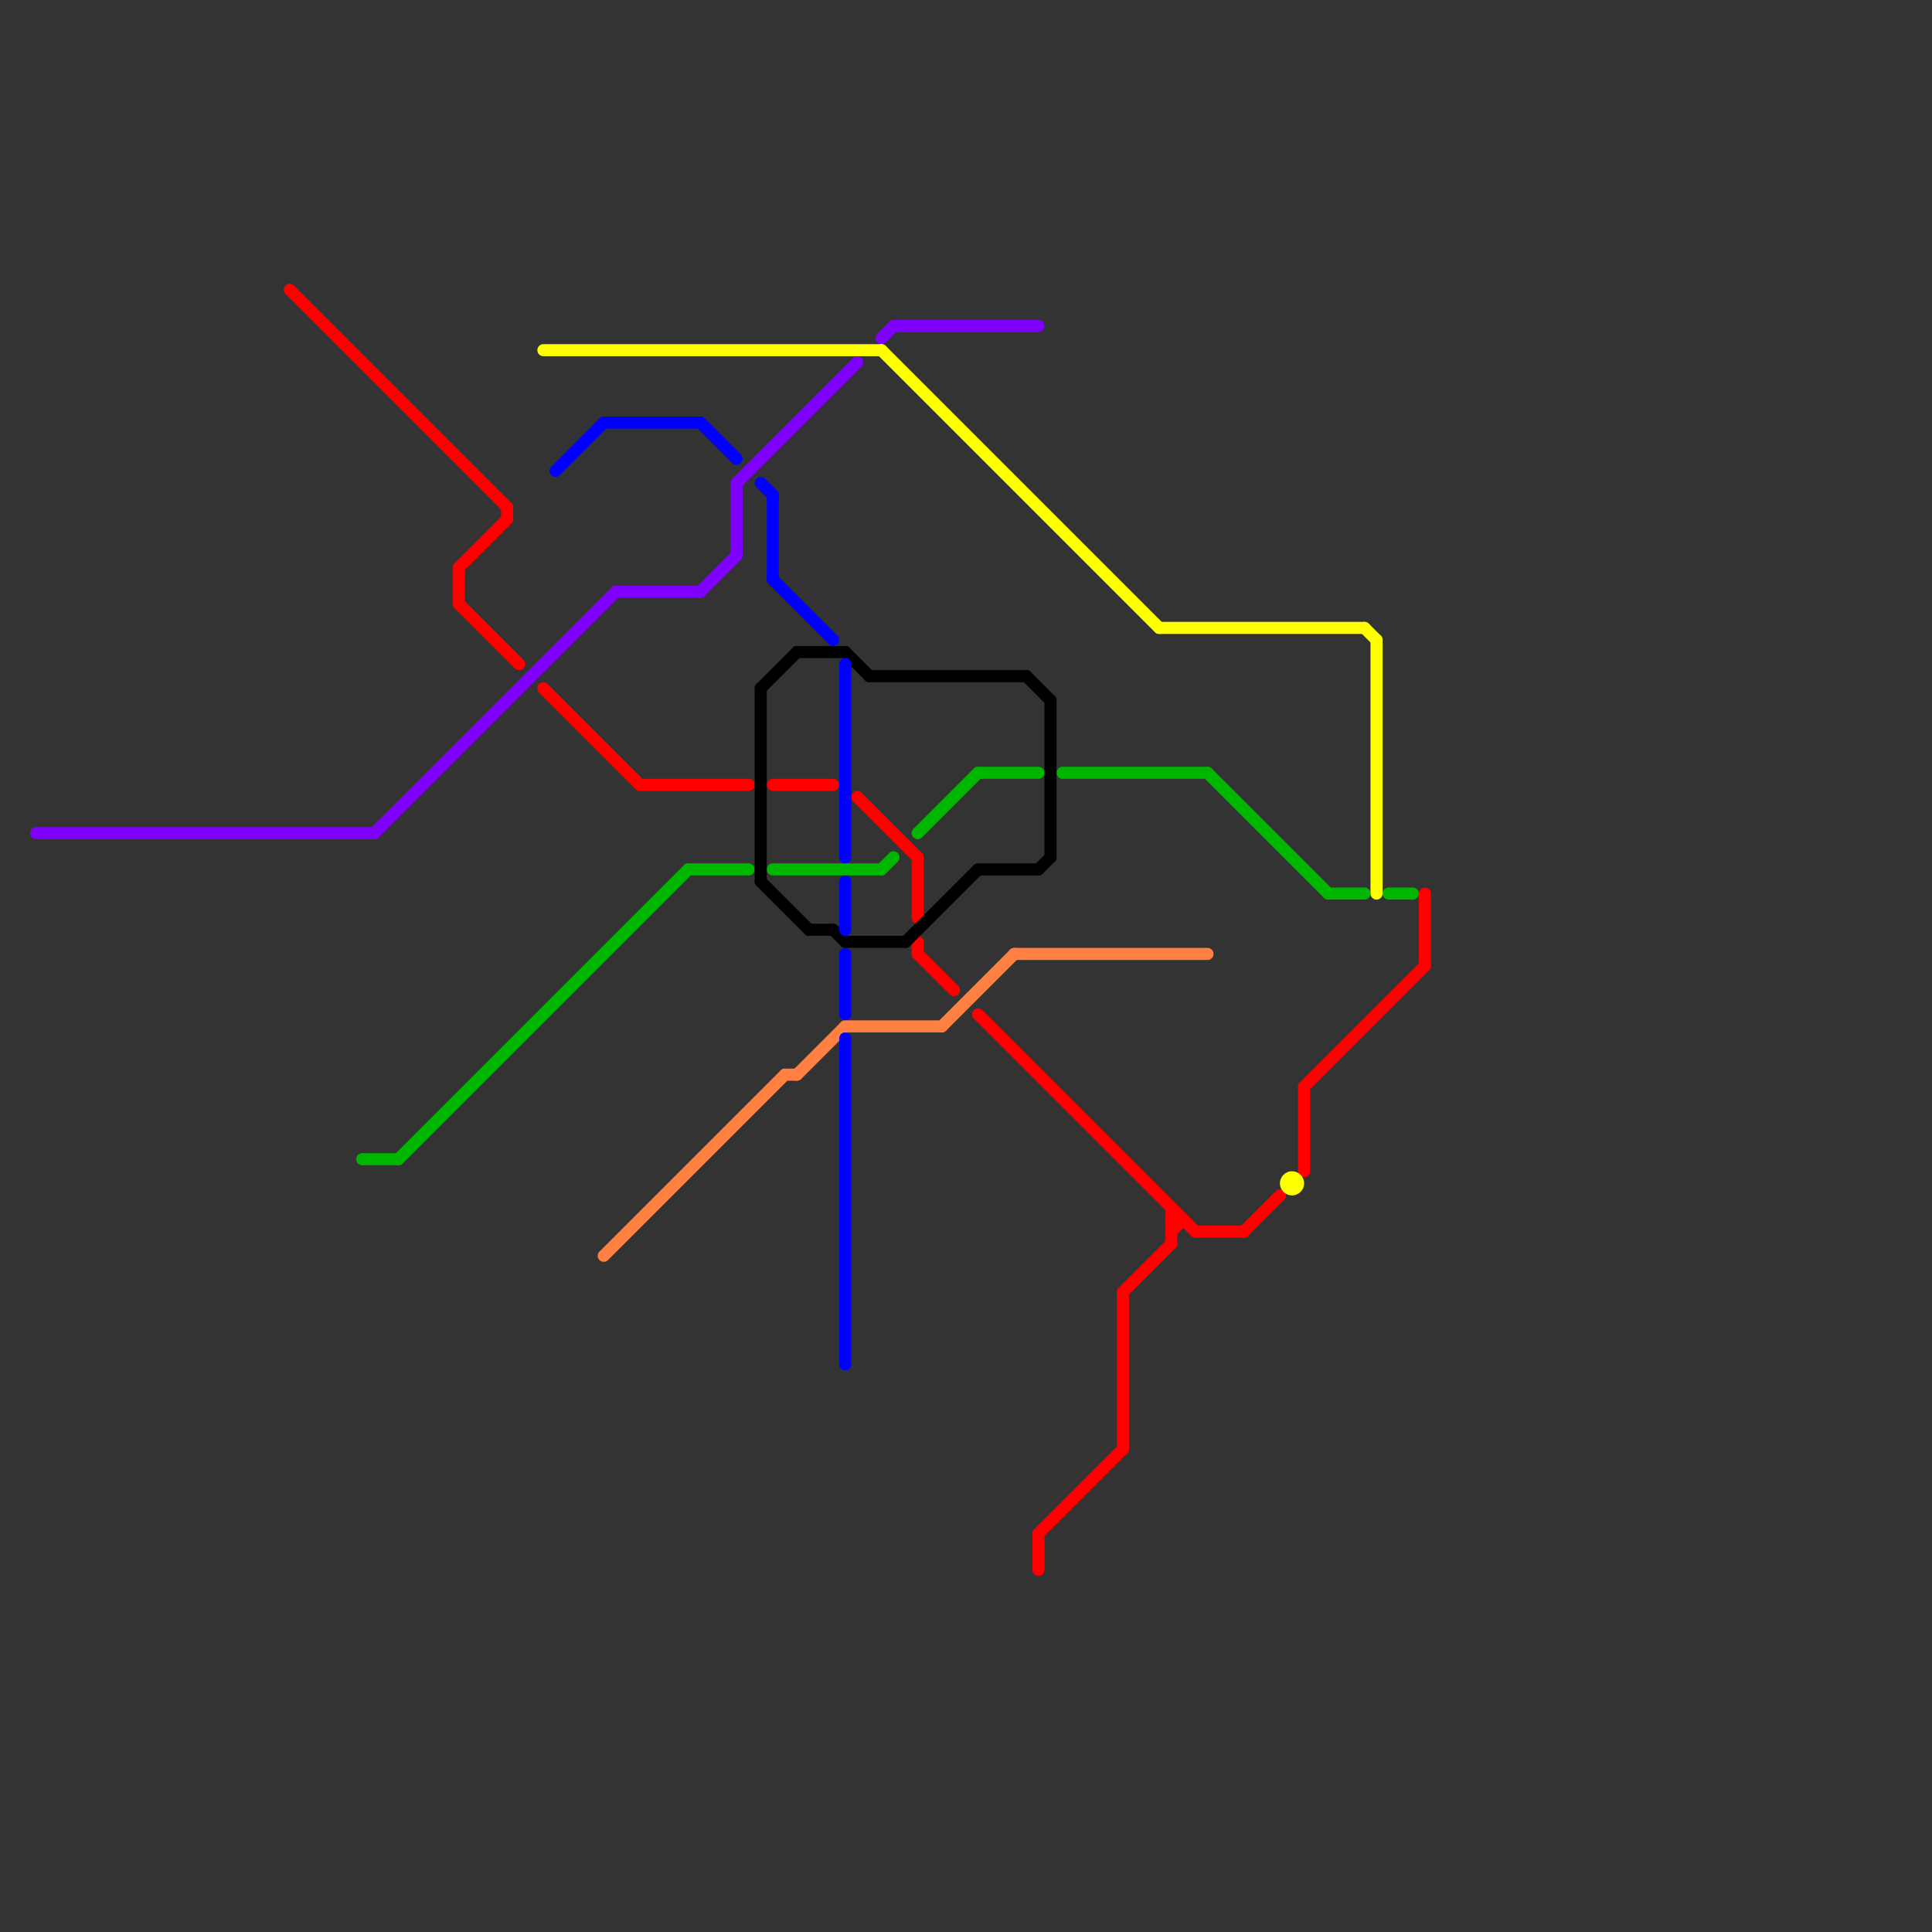 
<svg version="1.1" xmlns="http://www.w3.org/2000/svg" viewBox="0 0 160 160">
<rect x="0" y="0" width="160" height="160" fill="#333333" stroke="none"/>
<style>text { font: 1px Helvetica; font-weight: 600; white-space: pre; dominant-baseline: central; } line { stroke-width: 1; fill: none; stroke-linecap: round; stroke-linejoin: round; } .c0 { stroke: #8000ff } .c1 { stroke: #ff0000 } .c2 { stroke: #00b700 } .c3 { stroke: #ff8040 } .c4 { stroke: #ffff00 } .c5 { stroke: #000000 } .c6 { stroke: #0000ff } .w1 { stroke-width: 1; }</style><defs><g id="wm-xf"><circle r="1.2" fill="#000"/><circle r="0.9" fill="#fff"/><circle r="0.6" fill="#000"/><circle r="0.3" fill="#fff"/></g><g id="wm"><circle r="0.6" fill="#000"/><circle r="0.3" fill="#fff"/></g></defs><line class="c0 " x1="58" y1="49" x2="61" y2="46"/><line class="c0 " x1="73" y1="28" x2="74" y2="27"/><line class="c0 " x1="74" y1="27" x2="86" y2="27"/><line class="c0 " x1="61" y1="40" x2="71" y2="30"/><line class="c0 " x1="31" y1="69" x2="51" y2="49"/><line class="c0 " x1="61" y1="40" x2="61" y2="46"/><line class="c0 " x1="3" y1="69" x2="31" y2="69"/><line class="c0 " x1="51" y1="49" x2="58" y2="49"/><line class="c1 " x1="86" y1="127" x2="86" y2="130"/><line class="c1 " x1="53" y1="65" x2="62" y2="65"/><line class="c1 " x1="42" y1="42" x2="42" y2="43"/><line class="c1 " x1="64" y1="65" x2="69" y2="65"/><line class="c1 " x1="71" y1="66" x2="76" y2="71"/><line class="c1 " x1="99" y1="102" x2="103" y2="102"/><line class="c1 " x1="86" y1="127" x2="93" y2="120"/><line class="c1 " x1="97" y1="102" x2="98" y2="101"/><line class="c1 " x1="45" y1="57" x2="53" y2="65"/><line class="c1 " x1="38" y1="47" x2="38" y2="50"/><line class="c1 " x1="38" y1="50" x2="43" y2="55"/><line class="c1 " x1="76" y1="71" x2="76" y2="76"/><line class="c1 " x1="97" y1="101" x2="98" y2="101"/><line class="c1 " x1="118" y1="74" x2="118" y2="80"/><line class="c1 " x1="93" y1="107" x2="97" y2="103"/><line class="c1 " x1="103" y1="102" x2="106" y2="99"/><line class="c1 " x1="76" y1="78" x2="76" y2="79"/><line class="c1 " x1="97" y1="100" x2="97" y2="103"/><line class="c1 " x1="108" y1="90" x2="108" y2="97"/><line class="c1 " x1="108" y1="90" x2="118" y2="80"/><line class="c1 " x1="81" y1="84" x2="99" y2="102"/><line class="c1 " x1="24" y1="24" x2="42" y2="42"/><line class="c1 " x1="76" y1="79" x2="79" y2="82"/><line class="c1 " x1="93" y1="107" x2="93" y2="120"/><line class="c1 " x1="38" y1="47" x2="42" y2="43"/><line class="c2 " x1="33" y1="96" x2="57" y2="72"/><line class="c2 " x1="100" y1="64" x2="110" y2="74"/><line class="c2 " x1="57" y1="72" x2="62" y2="72"/><line class="c2 " x1="88" y1="64" x2="100" y2="64"/><line class="c2 " x1="110" y1="74" x2="113" y2="74"/><line class="c2 " x1="64" y1="72" x2="73" y2="72"/><line class="c2 " x1="73" y1="72" x2="74" y2="71"/><line class="c2 " x1="76" y1="69" x2="81" y2="64"/><line class="c2 " x1="115" y1="74" x2="117" y2="74"/><line class="c2 " x1="30" y1="96" x2="33" y2="96"/><line class="c2 " x1="81" y1="64" x2="86" y2="64"/><line class="c3 " x1="50" y1="104" x2="65" y2="89"/><line class="c3 " x1="78" y1="85" x2="84" y2="79"/><line class="c3 " x1="84" y1="79" x2="100" y2="79"/><line class="c3 " x1="70" y1="85" x2="78" y2="85"/><line class="c3 " x1="65" y1="89" x2="66" y2="89"/><line class="c3 " x1="66" y1="89" x2="70" y2="85"/><line class="c4 " x1="113" y1="52" x2="114" y2="53"/><line class="c4 " x1="73" y1="29" x2="96" y2="52"/><line class="c4 " x1="96" y1="52" x2="113" y2="52"/><line class="c4 " x1="114" y1="53" x2="114" y2="74"/><line class="c4 " x1="45" y1="29" x2="73" y2="29"/><circle cx="107" cy="98" r="1" fill="#ffff00" /><line class="c5 " x1="67" y1="77" x2="69" y2="77"/><line class="c5 " x1="72" y1="56" x2="85" y2="56"/><line class="c5 " x1="81" y1="72" x2="86" y2="72"/><line class="c5 " x1="75" y1="78" x2="81" y2="72"/><line class="c5 " x1="66" y1="54" x2="70" y2="54"/><line class="c5 " x1="85" y1="56" x2="87" y2="58"/><line class="c5 " x1="86" y1="72" x2="87" y2="71"/><line class="c5 " x1="69" y1="77" x2="70" y2="78"/><line class="c5 " x1="70" y1="78" x2="75" y2="78"/><line class="c5 " x1="87" y1="58" x2="87" y2="71"/><line class="c5 " x1="63" y1="73" x2="67" y2="77"/><line class="c5 " x1="70" y1="54" x2="72" y2="56"/><line class="c5 " x1="63" y1="57" x2="66" y2="54"/><line class="c5 " x1="63" y1="57" x2="63" y2="73"/><line class="c6 " x1="70" y1="86" x2="70" y2="113"/><line class="c6 " x1="46" y1="39" x2="50" y2="35"/><line class="c6 " x1="70" y1="73" x2="70" y2="77"/><line class="c6 " x1="64" y1="48" x2="69" y2="53"/><line class="c6 " x1="70" y1="55" x2="70" y2="71"/><line class="c6 " x1="70" y1="79" x2="70" y2="84"/><line class="c6 " x1="63" y1="40" x2="64" y2="41"/><line class="c6 " x1="64" y1="41" x2="64" y2="48"/><line class="c6 " x1="50" y1="35" x2="58" y2="35"/><line class="c6 " x1="58" y1="35" x2="61" y2="38"/>
</svg>
